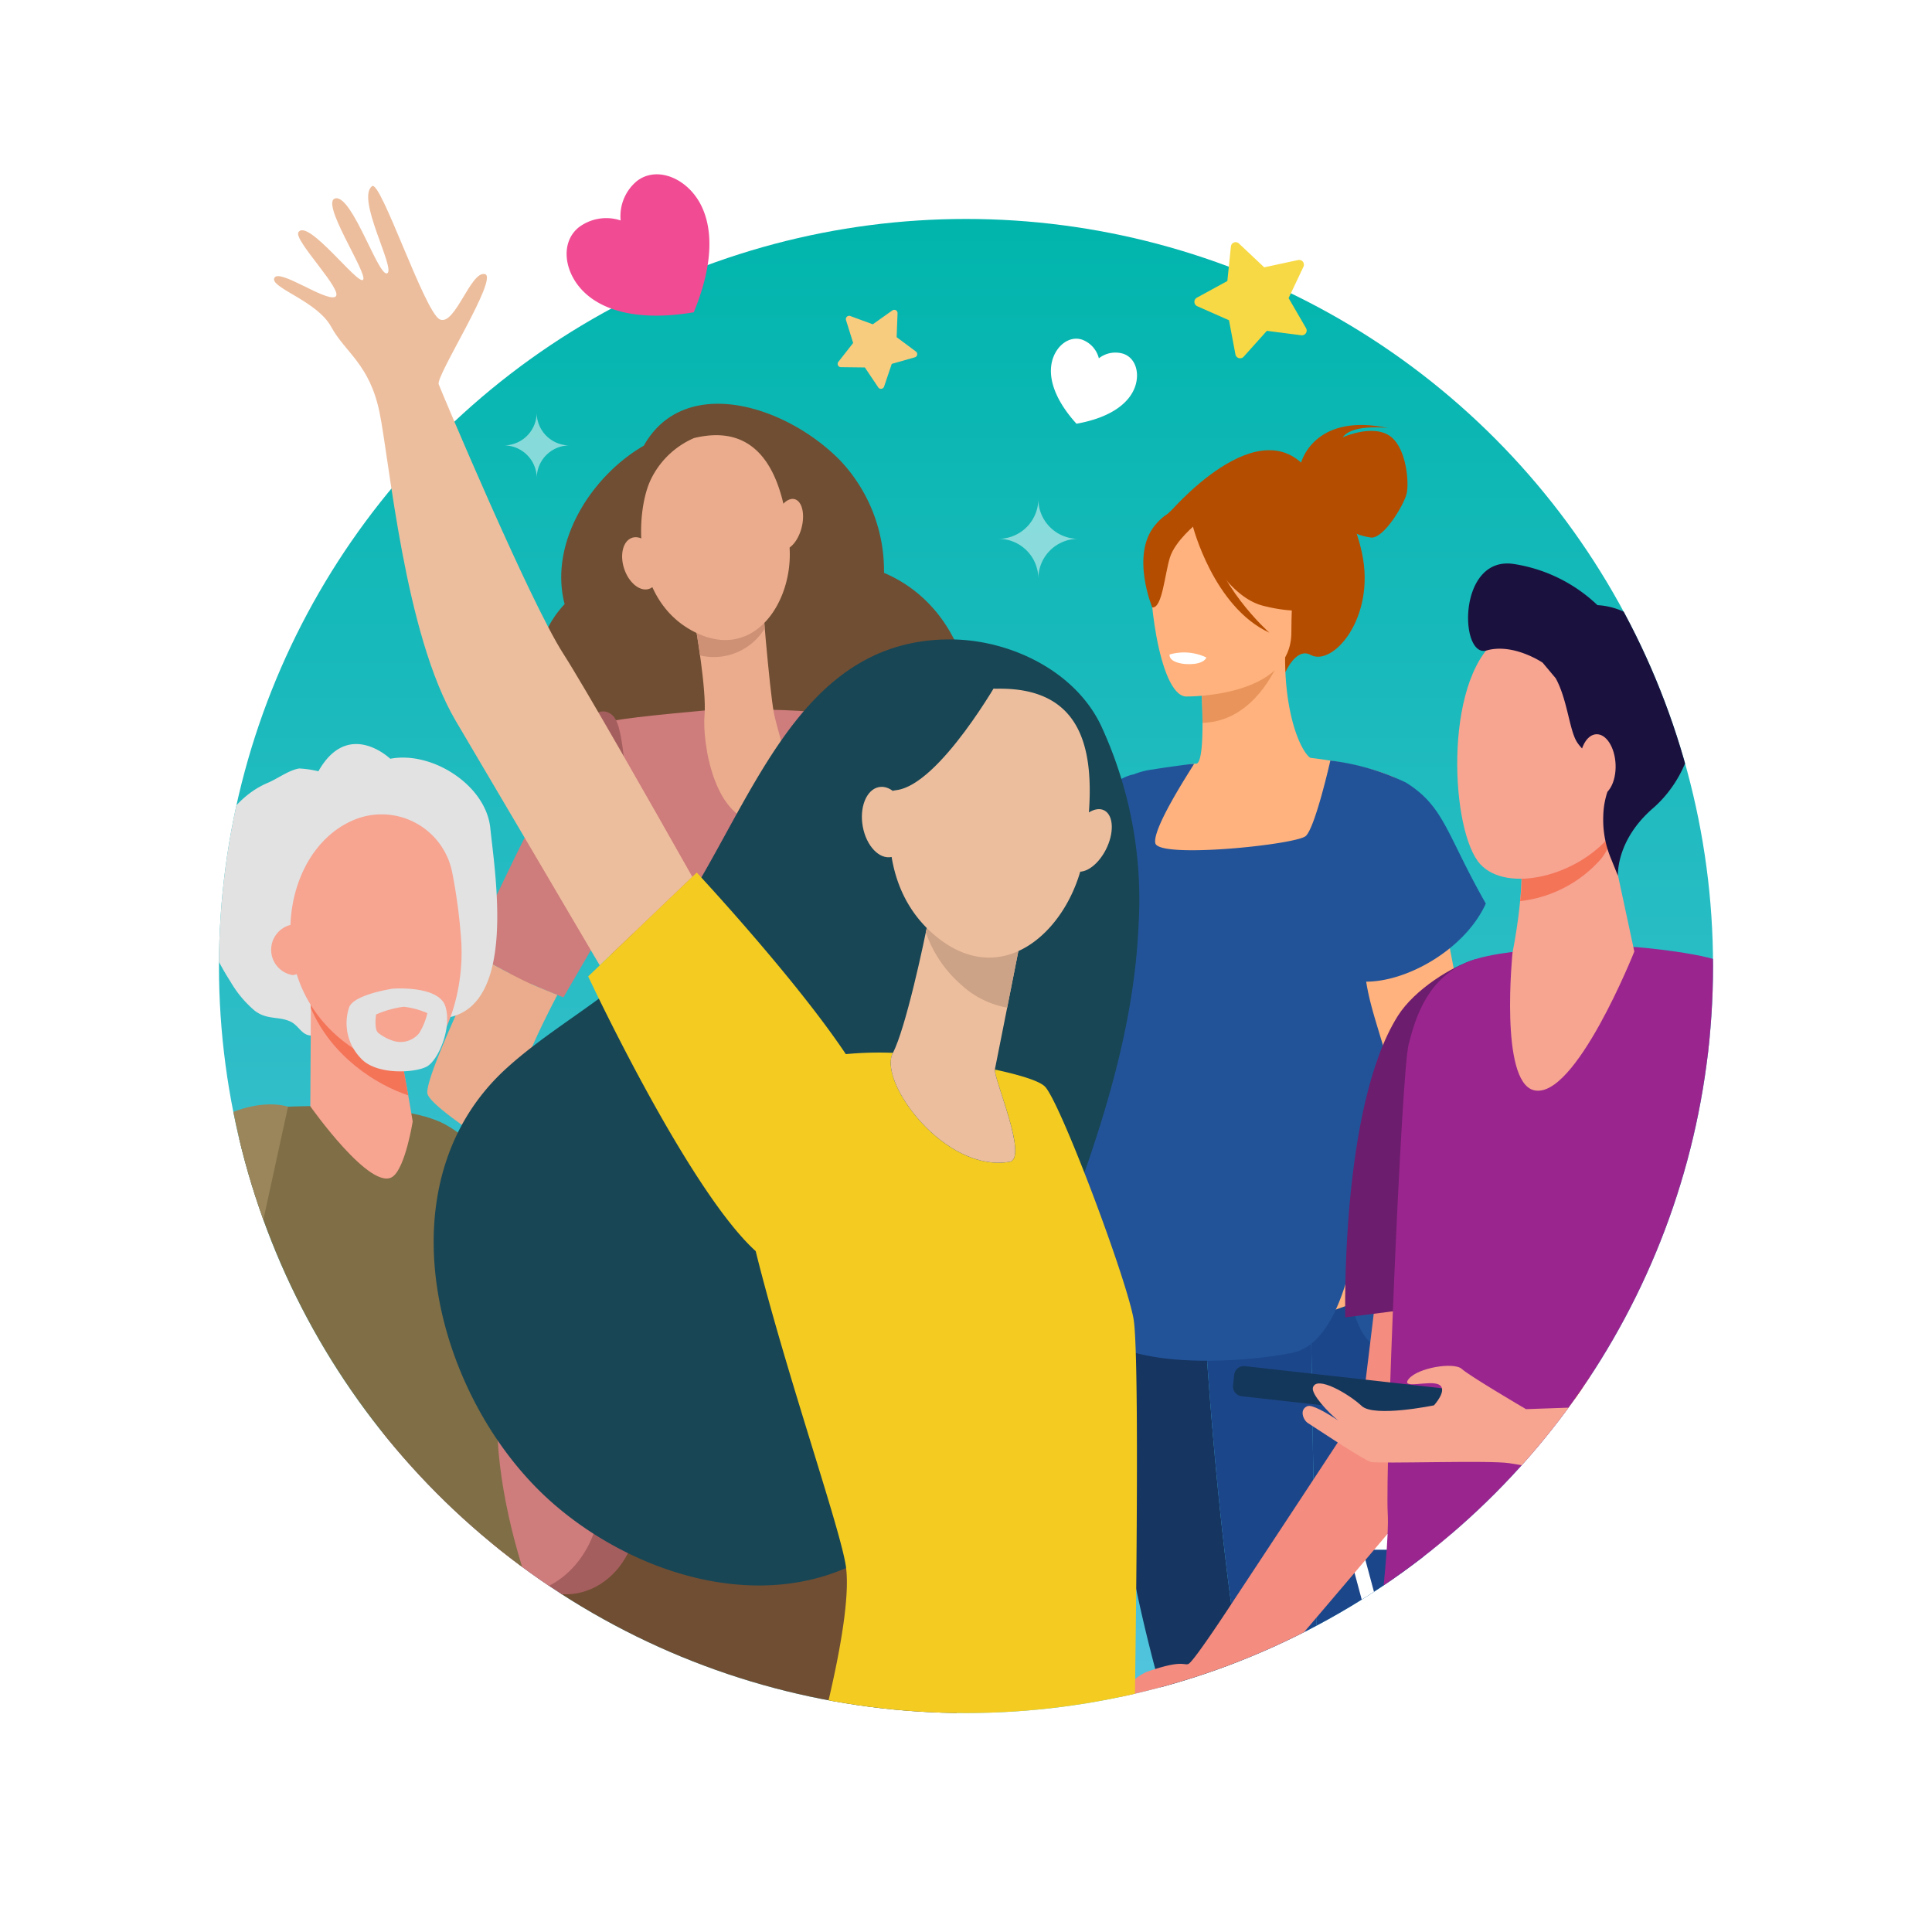<svg xmlns="http://www.w3.org/2000/svg" xmlns:xlink="http://www.w3.org/1999/xlink" viewBox="0 0 250 250"><defs><style>.cls-1{fill:none;}.cls-13,.cls-2{fill:#fff;}.cls-3{fill:url(#Dégradé_sans_nom_28);}.cls-4{clip-path:url(#clip-path);}.cls-5{fill:#704e33;}.cls-6{fill:#a55e5e;}.cls-7{fill:#eaac8c;}.cls-8{fill:#ce7c7c;}.cls-9{fill:#ce9176;}.cls-10{fill:#f14b94;}.cls-11{fill:#f7cc7f;}.cls-12{fill:#f7d946;}.cls-13{opacity:0.5;}.cls-14{fill:#163560;}.cls-15{fill:#1c468a;}.cls-16{fill:#ffb27d;}.cls-17{fill:#b54d00;}.cls-18{fill:#e8945b;}.cls-19{fill:#225399;}.cls-20{fill:#ef7e29;}.cls-21{fill:#f48c7f;}.cls-22{fill:#6d1d6d;}.cls-23{fill:#9a258f;}.cls-24{fill:#f7a491;}.cls-25{fill:#f47458;}.cls-26{fill:#1b113e;}.cls-27{fill:#13375b;}.cls-28{fill:#7f6e46;}.cls-29{fill:#e2e2e2;}.cls-30{fill:#9b865c;}.cls-31{fill:#edbe9d;}.cls-32{fill:#184655;}.cls-33{fill:#f4cc21;}.cls-34{fill:#cca387;}</style><linearGradient id="Dégradé_sans_nom_28" x1="125" y1="27.667" x2="125" y2="221.331" gradientUnits="userSpaceOnUse"><stop offset="0" stop-color="#00b5ac"/><stop offset="1" stop-color="#52c4de"/></linearGradient><clipPath id="clip-path"><circle class="cls-1" cx="125" cy="125" r="96.667"/></clipPath></defs><g id="Calque_2" data-name="Calque 2"><g id="rond_fond" data-name="rond fond"><rect class="cls-2" width="250" height="250"/><circle class="cls-3" cx="125" cy="125" r="96.667"/></g><g id="Calque_1-2" data-name="Calque 1"><g class="cls-4"><path class="cls-5" d="M125.2,96.522c1.9-9.474-2.468-18.867-10.81-22.393a20.791,20.791,0,0,0-5.62-14.491c-7.09-7.282-20.244-11.254-25.458-1.972-6.887,3.991-12.3,12.633-10.25,20.507-6.675,7.08-4.14,19.891,5.592,25.941-.154,7.944,3.946,15.84,10.728,19.235a44.486,44.486,0,0,1,4.5,2.3c-.424-.411,5.024,15.128,21.948,8.016C133.1,126.411,136.456,105.985,125.2,96.522Z"/><path class="cls-6" d="M53.985,184.324,51.1,183.58c.054-.222,5.543-22.488,11.392-44.647,3.438-13.024,6.326-23.466,8.585-31.037,4.454-14.925,5.445-15.34,6.32-15.706l1.129,2.819a.929.929,0,0,0,.318-.207c-.712.821-3.485,6.974-13.829,46.266C59.3,162.746,54.038,184.111,53.985,184.324Z"/><path class="cls-7" d="M151.652,183.678s-1.3-1.038-1.7-1.416c-.476-.444-1.8-1.884-1.8-1.884s-4.37-5.23-3.959-5.523,1.661.185,2.044.412.852.458,1.235.686a.864.864,0,0,0,1.183-.327c.316-.457-1.012-1.7-1.556-2.035a70.188,70.188,0,0,0-7.326-3.166c-.628-.264-6.544-10.738-8.854-14.165h0c-3.616-5.723-7.048-11.787-7.428-12.395l-7.781-27.947-11.321-1.123s8.2,31.136,8.789,32.646c.28.719,9.685,13.331,9.691,13.328,5.021,5.916,9.461,11.118,10.285,12.142,0,0,1.646,3.726,2.554,6.16a22.473,22.473,0,0,0,3.079,4.954,16.766,16.766,0,0,0,3.475,4.491c1.985,1.817.931-.836.931-.836s-3.076-4.042-2.718-4.236c.276-.149,1.826,2.16,4,4.194.56.524,1.113,1.037,1.626,1.506,1.346,1.228,2.481.736,1.276-.78a18.107,18.107,0,0,0-1.759-1.952,14.929,14.929,0,0,1-1.542-1.929,19.63,19.63,0,0,1-1.576-2c.088-.018.062-.383.673.154.734.644,1.993,2.367,3.146,3.23.654.489,1.958,1.6,1.958,1.6a17,17,0,0,0,2.431,1.449c.654-.6-.681-2.2-1.657-2.741a12.057,12.057,0,0,0-1.847-1.8s-2.333-2.926-1.926-3.271c.333-.283,7.264,5.622,7.878,4.975C153.657,185.55,151.652,183.678,151.652,183.678Z"/><path class="cls-5" d="M123.588,230.4l.871-35.114c.151-9.924-3.046-19.445-6.971-28.482l-8.306-14.459c-2.676.879-4.151-7.31-6.963-6.985-2.12.246-3.573.753-5.543.873-3.712.228-5.965,7.731-9.94,7.261-.018.238-2.487,1.184-2.547,1.352-1.9,5.308-6.753,10.985-9.344,26.743-2.94,17.887-2.928,48.627-2.56,50.726C100.4,233.6,107.1,234.618,123.588,230.4Z"/><path class="cls-6" d="M107.36,129.626a37.238,37.238,0,0,0,6.94-1.677c2.038-.735,5.428-2.343,5.428-2.343s-1.9-16.543-6.7-26.56c-1.981-4.14-3.985-6.138-6.779-6.617C106.229,92.425,107.36,129.626,107.36,129.626Z"/><path class="cls-8" d="M113.518,110.907c-.718-2.684-2.323-6.213-3.239-8.646-1.554-4.132-2.016-7.992-3.386-9.646-.74-.89-10.231-.758-11.4-.875-.481-.052-2.38.073-4.218.188l0,0c-1.077.125-11.772.988-13.324,1.677-7.7,7.721-11.432,18.117-17.224,29.474,0,0,4.339,2.552,7.8,4.162,1.5.7,4.382,1.816,4.382,1.816l6.677-11.5c.074-.057.42-.437.521-.191.153.382,5.029,36.217,5.029,36.217s19.765,1.662,24.4-.618c0,0,.857-23.924,2.565-30.945C112.741,119.435,114.676,115.23,113.518,110.907Z"/><path class="cls-7" d="M89.978,80.93s1.482,8.345,1.185,11.637,1.131,13.9,7.532,13.936,2.05-11.015,1.448-14.241-1.582-15.685-1.582-15.685Z"/><path class="cls-9" d="M98.944,81.328c-.1-2.732-.383-4.751-.383-4.751L89.978,80.93s.3,1.706.608,3.88A7.7,7.7,0,0,0,98.944,81.328Z"/><path class="cls-7" d="M89.8,56.687a11.1,11.1,0,0,0-5.569,5.332c-1.963,4.016-2.61,15.259,5.3,19.578s13.129-3.646,12.638-10.784S99.482,54.323,89.8,56.687Z"/><path class="cls-7" d="M103.7,68.388c-.5,1.792-1.676,3-2.634,2.7s-1.331-1.993-.834-3.785,1.676-3,2.634-2.7S104.193,66.6,103.7,68.388Z"/><path class="cls-7" d="M84.924,71.939c.695,1.791.349,3.672-.773,4.2s-2.6-.5-3.292-2.287-.349-3.672.773-4.2S84.229,70.148,84.924,71.939Z"/><path class="cls-6" d="M82.522,184.191v11.386c0,5.92-4.169,10.719-9.311,10.719H63.632V179.753H78.667a3.587,3.587,0,0,1,2.654,1.221A4.752,4.752,0,0,1,82.522,184.191Z"/><path class="cls-8" d="M81.321,180.974h-.064a3.878,3.878,0,0,0-3.578,4.119v8.376c0,7.084-4.989,12.827-11.143,12.827H60.7c-6.154,0-11.143-5.743-11.143-12.827v-8.334c0-2.973,2.093-5.382,4.675-5.382H78.667A3.587,3.587,0,0,1,81.321,180.974Z"/><path class="cls-6" d="M82.549,183.959l-2.98-.014c0-.211.095-21.341-.188-42.888-.167-12.646-.428-22.956-.778-30.644-.6-13.137-1.326-15.492-1.534-15.876a13.365,13.365,0,0,1,.324-2.347,1.684,1.684,0,0,1,1.613.174c.768.53,1.244,1.544,1.716,5.617.292,2.523.555,6.1.779,10.641.377,7.6.66,18.034.84,31C82.647,161.677,82.55,183.739,82.549,183.959Z"/><path class="cls-7" d="M97.5,163.725c.381.081,3,.235,3,.235s3.848-2.33,4.4-1.228c.168.331-3.987,2.7-3.987,2.7s-4.017.133-4.977.1c-1.788-.044-5.548-.551-11.14-4.712C79.966,158.35,55.655,144.168,55.3,141.47c-.212-1.595,3.489-9.918,7.073-17.454,1.583.882,4.038,2.227,6.164,3.22,1,.463,2.623,1.117,3.583,1.5-2.323,4.485-4.522,9.1-4.236,10.058.249.838,21.013,16.682,21.013,16.682l4.148-.567s7.314.868,7.483,1.743-3.086.64-3.518.772a4.564,4.564,0,0,0-1.136.515,14.7,14.7,0,0,0,4.177,1.536c2.456.089,5.3-.272,5.607.081.359.412-3.371,1.544-6,1.706-1.078.059-1.73-.272-2.2-.184-.638.133.484.647,2.279.537,1.026-.066,2.815-.632,3.943-.794,1.855-.265,2.895-.118,3.049.044.257.264-5.262,2.036-5.262,2.036s-3.591.471-4.412.427C97.05,163.328,96.552,163.534,97.5,163.725Z"/></g><path class="cls-10" d="M80.312,28.528a5.893,5.893,0,0,1,2.064-5.068c2.21-1.759,5.446-.819,7.442,1.688,2.31,2.9,2.966,7.988-.048,15.262-7.765,1.306-12.574-.474-14.884-3.376-1.995-2.507-2.186-5.872.024-7.631A5.9,5.9,0,0,1,80.312,28.528Z"/><path class="cls-2" d="M142.192,46.364a3.474,3.474,0,0,1,3.171-.584c1.575.538,2.135,2.443,1.524,4.229-.707,2.068-3.023,4.008-7.591,4.821-3.113-3.44-3.755-6.392-3.048-8.46.611-1.786,2.221-2.948,3.8-2.41A3.474,3.474,0,0,1,142.192,46.364Z"/><path class="cls-11" d="M116.142,40.533l-.116,3.1,2.488,1.852a.426.426,0,0,1-.138.752l-2.983.848-.993,2.939a.426.426,0,0,1-.758.1l-1.729-2.575-3.1-.037a.426.426,0,0,1-.33-.689l1.915-2.44-.924-2.961a.426.426,0,0,1,.554-.527l2.912,1.068,2.53-1.794A.426.426,0,0,1,116.142,40.533Z"/><path class="cls-12" d="M160.319,31.509l3.269,3.082,4.392-.944a.617.617,0,0,1,.688.867l-1.922,4.061L169,42.46a.618.618,0,0,1-.613.923l-4.456-.573-3,3.346a.618.618,0,0,1-1.067-.3l-.832-4.415-4.108-1.817a.617.617,0,0,1-.047-1.106l3.942-2.156.459-4.469A.617.617,0,0,1,160.319,31.509Z"/><path class="cls-13" d="M129.2,69.722a5.16,5.16,0,0,0,5.159-5.16,5.16,5.16,0,0,0,5.16,5.16,5.16,5.16,0,0,0-5.16,5.159A5.159,5.159,0,0,0,129.2,69.722Z"/><path class="cls-13" d="M65.2,57.635a4.246,4.246,0,0,0,4.246-4.247A4.246,4.246,0,0,0,73.7,57.635a4.246,4.246,0,0,0-4.247,4.246A4.246,4.246,0,0,0,65.2,57.635Z"/><g class="cls-4"><path class="cls-14" d="M166.326,237.144c-6.885-12.929-9.85-55.076-10.713-70.271L143.1,165.41s-2.178,28.017,11.3,66.513a84.805,84.805,0,0,1,2.685,9.465h10.7A20.748,20.748,0,0,0,166.326,237.144Z"/><path class="cls-15" d="M169.629,168.513c.106,11.641.406,27.447.669,39.806.233,11.116.437,19.442.437,19.442a36.035,36.035,0,0,1,2.966,13.627h10.231a46.119,46.119,0,0,0-3.608-9.894,1.35,1.35,0,0,1-.169-.862l0-.009c.718-3.857,5.526-30.525,4.849-50.976-.267-8.1-1.394-15.23-3.978-19.575l-25.7,1.275s.087,2.065.284,5.526l12.835,1.5Z"/><path class="cls-15" d="M167.79,241.388H173.7a36.035,36.035,0,0,0-2.966-13.627s-.2-8.326-.437-19.442c-.263-12.359-.563-28.165-.669-39.806l-1.181-.138-12.835-1.5c.863,15.2,3.828,57.342,10.713,70.271A20.748,20.748,0,0,1,167.79,241.388Z"/><path class="cls-16" d="M200.536,173.976s4.948,3.289,5.7,4.675.521,4.354.521,4.354-4.935,2.2-4.333-.384c.576-2.474-1.608-1.512-2.994-2.709s-3-4.706-3-4.706Z"/><path class="cls-17" d="M151.032,66.667s12.2-14.656,18.654-5.278c0,0,4.817,2,6.559,10.2,1.778,8.365-3.785,14.724-6.662,13.153-1.845-1.008-3.241,2.22-3.241,2.22Z"/><path class="cls-16" d="M135.905,144.658c-9.7-3.572-19.036-20.165-19.036-20.165l3.058-2.141c2.547,3.726,14.006,10.88,14.006,10.88.262-3.14.641-5.989,1.11-8.569,3.181-17.537,10.459-22.732,12.412-23.834a4.279,4.279,0,0,1,.493-.25s-.007.129-.022.374c-.028.528-.09,1.591-.192,3.048C146.977,114.859,144.007,147.646,135.905,144.658Z"/><path class="cls-17" d="M168.353,59.9s1.64-6.56,11.274-4.51c0,0-4.612-.581-5.876,1.2,0,0,3.656-1.674,5.945-.274s2.664,6.116,2.323,7.551-2.87,5.7-4.544,5.7a7.705,7.705,0,0,1-3.656-1.469Z"/><path class="cls-16" d="M182.77,162.565c-4.791-10.743-7.082-13.781-7.162-17.162-.064-2.672,1.254-5.556,3.814-12.628a26.331,26.331,0,0,0,1.275-5.113c2.025-13.633-5.859-28.372-10.759-29.376-1.363-.36-3.674-5.285-3.646-13.219l-.613.121L155.36,87.231s.235,3.247.242,6.306c.007,2.549-.147,4.965-.724,5.27-.743.067-1.181.111-1.181.111s-8.6,11.948-9.327,23.06,6.89,15.94-.057,38.146C137.22,182.8,185.416,168.5,182.77,162.565Z"/><path class="cls-18" d="M155.36,87.231s.235,3.247.242,6.306c5.774-.163,8.826-5.43,10.077-8.349Z"/><path class="cls-17" d="M166.744,84.064s3.026-4.781,3.752-8.869c.518-2.918-.968-13.736-11.839-12.178a14.773,14.773,0,0,0-6.126,2.315c-2.36,1.594-5.766,5.036-1.958,14.476l.99,3.189Z"/><path class="cls-16" d="M153.432,90.127s13.661.226,13.67-8.284,1.779-14.211-6.943-14.714S149.74,69.87,149.046,72.71,149.879,89.849,153.432,90.127Z"/><path class="cls-17" d="M153.938,66.92s3.74,9.983,9.48,11.459,8.23-.062,8.23-.062a16.253,16.253,0,0,1-5.317-9.6S156.759,62.169,153.938,66.92Z"/><path class="cls-17" d="M154.865,67.731s-2.794,2.228-3.475,4.4S150.4,78.754,149.1,78.6c0,0-2.818-6.785.349-10.624C152.81,63.908,154.865,67.731,154.865,67.731Z"/><path class="cls-16" d="M200.536,173.976l-4.1,1.23s-13.528-22.447-14.758-28.287c-.4-1.9-1.386-5.707-2.533-9.97-2.376-8.829-5.442-19.632-5.442-19.632l-1.009-4.373L169.249,98.03s6.594.674,10.451,2.287a4.793,4.793,0,0,1,2.591,1.915c2.834,6.23,5.663,21.954,7.651,33.17,1.108,6.252,1.953,11.1,2.394,12.132C193.566,150.4,197.325,166.187,200.536,173.976Z"/><path class="cls-17" d="M154.346,68.068s2.665,10.454,9.908,13.8c0,0-7.243-6.423-7.858-13.324S154.346,68.068,154.346,68.068Z"/><path class="cls-19" d="M192.263,116.924c-5.1-8.964-5.341-12.563-10.348-15.667a31.377,31.377,0,0,0-9.769-2.842s-1.946,8.634-3.176,9.761-19.064,2.972-19.475.923c-.392-1.958,4.637-9.573,5.013-10.244a7.476,7.476,0,0,0-.811.063c-2.033.268-3.467.472-4.5.648a9.811,9.811,0,0,0-2.5.639c-1.214.2-7.167,2.032-13.426,19.012,0,0,5.083,6.378,9.014,7.506.1.03.207.055.311.081-.683,11.4-4.879,30.377-3.368,41.355,1.454,10.554,23.656,7.854,28.057,6.876q4.525-1,7.017-9.531c.552,3.967,1.789,8.617,4.563,8.906,4.54.47,6.418-.315,6.966-2.035a6.092,6.092,0,0,0,.159-2.054c-.207-4.158-3.087-18.491-5.826-30.509-1.165-5.115-2.786-8.9-3.38-12.787C182.238,127.025,189.646,122.715,192.263,116.924Z"/><path class="cls-2" d="M156.1,85.076s-.236,1-2.731.848c0,0-2.094-.129-2.03-1.231A6.74,6.74,0,0,1,156.1,85.076Z"/><path class="cls-2" d="M233.668,200.532H174.226A1.028,1.028,0,0,1,173.2,199.5h0a1.027,1.027,0,0,1,1.028-1.027h59.442A1.027,1.027,0,0,1,234.7,199.5h0A1.028,1.028,0,0,1,233.668,200.532Z"/><rect class="cls-2" x="177.674" y="198.666" width="1.789" height="27.325" transform="translate(-48.991 53.625) rotate(-15.044)"/><path class="cls-20" d="M173.775,199.7h0a.679.679,0,0,1,.2-.937l29.926-19.5a.678.678,0,0,1,.936.2h0a.678.678,0,0,1-.2.936l-29.926,19.5A.679.679,0,0,1,173.775,199.7Z"/><path class="cls-20" d="M233.627,199.7h0a.679.679,0,0,0-.2-.937l-29.926-19.5a.678.678,0,0,0-.936.2h0a.677.677,0,0,0,.2.936l29.926,19.5A.679.679,0,0,0,233.627,199.7Z"/><path class="cls-16" d="M196.973,176.291s.823,3.873,1.831,5.007,2.4,3.025,2.962,2.521-.63-4.726-.63-4.726Z"/></g><g class="cls-4"><path class="cls-21" d="M148.327,216.361c4.678-1.657,4.856-.815,5.448-1.044.7-.27,5.992-8.413,5.992-8.413s15.77-23.886,16.571-25.208l3.635-29.9,16.229-1.1s-4.872,32.35-5.44,33.971-26.057,31.168-28.206,33.847c0,0-1.241,4.215-2.113,6.83s-2.955,4.612-3.323,5.3a22.046,22.046,0,0,1-3.916,4.541c-2.147,1.918-1.122-.929-1.122-.929s3.242-4.3,2.819-4.52c-.326-.169-1.942,2.293-4.292,4.441-.6.552-1.2,1.095-1.757,1.589-1.455,1.3-2.788.733-1.514-.877a17.471,17.471,0,0,1,1.88-2.07,14.634,14.634,0,0,0,1.632-2.05,19.184,19.184,0,0,0,1.667-2.125c-.1-.022-.1-.416-.76.149a44.592,44.592,0,0,1-3.379,3.419c-.715.513-2.131,1.679-2.131,1.679a16.708,16.708,0,0,1-2.669,1.223c-.79-.665.616-2.077,1.695-2.643a11.921,11.921,0,0,1,1.99-1.9s2.468-3.111,1.98-3.494c-.208-.164-1.978,1.548-4.015,2.94-1.891,1.292-4.052,2.28-4.411,1.935-.61-.586,1.309-2.25,1.309-2.25s1.416-1.091,1.855-1.49c.513-.469,1.927-1.994,1.927-1.994s4.642-5.555,4.151-5.883a4.012,4.012,0,0,0-2.48-.481c-.421.237-.918,1.083-1.34,1.32a1.365,1.365,0,0,1-1.612-.324c-.394-.5,1.112-2.442,1.112-2.442A7.2,7.2,0,0,1,148.327,216.361Z"/><path class="cls-22" d="M174.079,170.467l16.957-2.159s-.07-15.269-.5-22.529c-.527-8.807,1.38-21.953.345-21.646-2.9.861-7.826,3.877-9.991,7.307C173.4,143.308,174.079,170.467,174.079,170.467Z"/><path class="cls-23" d="M211.693,122.549s9.79.769,12.458,2.493c3,1.941,6.481,6.479,6.481,6.479s-8.549,57.06-8,66.543c.422,7.336,4.1,25.192,4.1,25.192s-35.885,4.429-49.85-.14c0,0,3.026-21.679,2.69-27.3s1.756-57.082,2.715-60.724c.871-3.305,2.467-9.245,8.963-11.075S211.693,122.549,211.693,122.549Z"/><path class="cls-24" d="M208.135,107.538l3.345,15.59s-7.656,19.26-12.992,17.948c-4.478-1.1-2.765-17.838-2.765-17.838s1.863-9.046.878-13.458S208.135,107.538,208.135,107.538Z"/><path class="cls-25" d="M196.6,109.78c-.985-4.411,11.534-2.243,11.534-2.243l.277,1.293a7.271,7.271,0,0,1-1.207,2.274,16.333,16.333,0,0,1-10.5,5.5A24.185,24.185,0,0,0,196.6,109.78Z"/><path class="cls-24" d="M208.829,85.156c.341-.147,3.869,17.753-.48,23s-13.3,7.41-16.781,3.693c-3.85-4.111-4.83-23.517,2.087-29.057S208.829,85.156,208.829,85.156Z"/><path class="cls-26" d="M195.826,72.971a20.122,20.122,0,0,1,10.884,5.334c2.552.146,6.081,1.331,9.988,6.969,4.8,6.933,2.052,15.1-2.806,19.313s-4.529,8.752-4.529,8.752l-.933-2.312a13,13,0,0,1-.967-5.465,10.7,10.7,0,0,1,.625-3.359c1.069-2.685-2.891-4.189-4.1-6.3-.933-1.623-1.2-5.448-2.68-8.136l-1.692-2.017s-3.781-2.577-7.269-1.577S188.577,71.949,195.826,72.971Z"/><path class="cls-24" d="M204.416,99.1c.095,2.2,1.21,3.946,2.491,3.891s2.243-1.886,2.148-4.09-1.21-3.946-2.491-3.891S204.321,96.9,204.416,99.1Z"/><path class="cls-27" d="M174.275,164.878h1.366a1.273,1.273,0,0,1,1.273,1.273v28.308a1.272,1.272,0,0,1-1.272,1.272h-1.366A1.273,1.273,0,0,1,173,194.458V166.151a1.272,1.272,0,0,1,1.272-1.272Z" transform="translate(-23.748 334.045) rotate(-83.592)"/><path class="cls-24" d="M226.84,128.925c-3.273.1-4.873,21.82-2.675,23.822s4.181,28.517,4.181,28.517l-30.863,1.078,0,.01c-.625-.367-7.341-4.316-8.32-5.209-1.029-.936-5.7-.158-6.867,1.284s2.782.083,3.934.762-.674,2.66-.674,2.66-7.742,1.6-9.361.076-5.85-4.016-6.306-2.367c-.236.85,2.013,3.251,3.258,4.24-1.541-1.016-3.377-2.082-3.97-1.842-1.085.439-.54,1.82.085,2.2s7.107,4.741,8.1,5.014c.965.267,15.407-.239,17.931.164,0,0,41.193,6.822,43.469,6.106,2-.627,3.245-13.756,2.649-23.72S237.065,128.61,226.84,128.925Z"/><path class="cls-23" d="M222.308,124.263s5.764.968,12.031,7.216c5.7,5.682,11.074,39.087,11.074,39.087l-18.261,4.084-2.445-16.168-5.372-7.141Z"/></g><g class="cls-4"><path class="cls-28" d="M37.274,143.206s-9.169.714-10.935,18.077-1.225,70.91,15.621,78.01,33.952-17.216,33.952-17.216-9.751-16.213-11.4-34.183c-1.143-12.45,6.744-35.045-7-42.44C51.96,142.466,37.274,143.206,37.274,143.206Z"/><path class="cls-29" d="M50.5,98.184s-5.437-5.221-9.3,1.618a13.709,13.709,0,0,0-2.48-.362c-1.339.21-2.789,1.317-4.042,1.845-4.462,1.88-7.177,6.559-8.186,11.111-1.226,5.525.374,10,3.344,14.65a14.354,14.354,0,0,0,3.112,3.728c1.548,1.209,3.021.716,4.557,1.38,1.293.559,1.521,2.066,3.2,1.826,2.356-.336,5.18-2.726,7.875-1.835s9.5-.5,9.517-.5c8.747-1.783,5.947-18.6,5.347-24.5C62.881,101.6,55.9,97.143,50.5,98.184Z"/><path class="cls-24" d="M51.688,135.5l1.128,6.176.587,3.444s-.922,5.825-2.536,7.1c-2.778,2.189-10.714-9.067-10.714-9.067l.112-18.795Z"/><path class="cls-25" d="M40.229,130.448c2.673,6.284,8.512,9.951,12.6,11.288L51.688,135.5,40.265,124.357Z"/><path class="cls-24" d="M45.991,106.017a9.311,9.311,0,0,1,12.518,6.844,70.444,70.444,0,0,1,1.172,8.894c.527,8.122-3.312,16.229-7,16.4S38.54,133.543,37.632,122.02C37.071,114.906,40.326,108.268,45.991,106.017Z"/><path class="cls-24" d="M40.394,122.806a3,3,0,0,1-2.5,3.371,3.317,3.317,0,0,1-.3-6.494A3,3,0,0,1,40.394,122.806Z"/><path class="cls-29" d="M50.818,127.935s-4.95.722-5.629,2.378a6.49,6.49,0,0,0,1.431,6.549c1.966,2.309,7.079,1.976,8.6,1.154s3.31-5.108,2.4-7.826S50.818,127.935,50.818,127.935Z"/><path class="cls-24" d="M48.667,131.274s-.3,1.922.279,2.378a6.008,6.008,0,0,0,2.018,1.054,3.1,3.1,0,0,0,3.088-.806,2.513,2.513,0,0,0,.213-.25A8.66,8.66,0,0,0,55.3,131.1a10.537,10.537,0,0,0-3.075-.826A13.3,13.3,0,0,0,48.667,131.274Z"/><path class="cls-24" d="M26.093,194.417l25.925,11.795s6.99,7.132,10.383,8.893,7.1,6.473,6.029,7.538-4.868-3.834-5.623-3.835,1.788,5.462,1.786,8.756.561,6.59-1.23,6.023-1.88-8-1.88-8-1.882-5.933-2.448-5.368,1.128,4.707,1.128,4.707-.142,4.139-.143,5.6c0,1.093-1.526,4.109-2.157,2.795-.371-.772.313-3.361,0-4.959a24.138,24.138,0,0,0-2.12-6.047s.451,9.569-.868,9.567-1.331-7.865-1.331-7.865-2.037-6.9-3.306-7.7-4.611-3.872-7.345-5.382-15.324-.257-20.7-1.111-13.5-5.673-13.5-10c0-1.324,1.048-2.6,2.5-3.747A14.449,14.449,0,0,1,26.093,194.417Z"/><path class="cls-30" d="M37.274,143.206s-7.962-2.878-17.7,9.216S8.7,199.82,8.7,199.82l17.393-5.4Z"/></g></g><g id="Calque_4" data-name="Calque 4"><path class="cls-31" d="M72.862,84.544C68.51,77.757,57.173,50.789,56.768,49.726S64.576,35.9,62.742,35.464s-3.861,6.728-5.817,5.872-7.669-18.106-8.784-17.25c-2.085,1.6,3.08,10.7,1.968,11.274s-4.479-10.012-6.662-9.7,4.152,9.7,3.541,10.531-7.187-8.018-8.377-6.132c-.646,1.024,6.047,7.723,4.762,8.351s-7.24-3.7-7.87-2.45,5.506,2.954,7.341,6.316,4.96,4.815,6.258,11.04,3.238,28.753,9.886,39.992c4.892,8.271,14.1,23.916,18.618,31.608l11.977-11.463C83.947,103.476,75.643,88.88,72.862,84.544Z"/><g class="cls-4"><path class="cls-32" d="M147.333,119.612a53.482,53.482,0,0,0-4.884-25.772c-3.4-7.073-11.81-11.086-19.48-11.1-24.355-.032-27.452,32.147-42.956,44.56-4.737,3.792-10.032,6.881-14.515,10.972-16.552,15.1-9.1,43.06,6.1,56.3,10.547,9.189,27.123,14.409,40.122,7.226,6.785-3.749,11.937-9.982,15.606-16.81,5.209-9.692,8.566-20.875,12.27-31.2C143.543,142.795,146.846,131.349,147.333,119.612Z"/><path class="cls-33" d="M146.672,170.611c-1.008-5.483-9.41-27.783-11.427-29.977-.714-.777-3.372-1.553-6.5-2.232-.156,1.22,4.359,11.512,1.885,11.938-8.364,1.443-17.055-10.378-15.09-14.084l.008-.018a46.064,46.064,0,0,0-6.1.165c-6.554-9.825-19.289-23.494-19.289-23.494l-.568.544L77.606,124.916l-1.494,1.431s12.879,27.57,21.675,35.549c3.985,16.055,11.065,36.161,11.689,40.915,1.008,7.676-5.14,28.088-5.14,28.088s32.926,6.612,42.336.4C146.672,231.3,147.68,176.1,146.672,170.611Z"/><path class="cls-31" d="M128.74,138.4c0-.008,0-.021,0-.028.423-2.116,1-5,1.583-7.96.331-1.669.666-3.362.981-4.952.894-4.52,1.624-8.217,1.624-8.217l-12.534.311s-.073.412-.2,1.114c-.624,3.357-3.023,14.479-4.649,17.568l-.008.018c-1.965,3.706,6.726,15.527,15.09,14.084C133.1,149.914,128.584,139.622,128.74,138.4Z"/><path class="cls-34" d="M120.192,118.67c.13-.7.2-1.114.2-1.114l12.534-.311s-.73,3.7-1.624,8.217c-.314,1.582-.647,3.264-.976,4.924a11.745,11.745,0,0,1-5.984-2.994,15.778,15.778,0,0,1-4.534-6.729C119.966,119.872,120.1,119.191,120.192,118.67Z"/><path class="cls-31" d="M128.831,89.123a11.311,11.311,0,0,0-9.611,4.1c-3.7,4.78-7.695,19.562,1.5,27.6s18.288-1.061,19.636-10.706S142.233,88.775,128.831,89.123Z"/><path class="cls-31" d="M143.083,109.972c-1.1,2.131-2.942,3.31-4.117,2.635s-1.238-2.949-.141-5.08,2.942-3.31,4.117-2.635S144.181,107.842,143.083,109.972Z"/><path class="cls-32" d="M129.492,87.542s-7.893,14.058-13.54,14.707-6.388,8.119-6.388,8.119,2.019-17.211,7.609-20.53S129.492,87.542,129.492,87.542Z"/><path class="cls-31" d="M117.433,105.781c.459,2.5-.464,4.786-2.063,5.114s-3.266-1.431-3.725-3.927.464-4.786,2.062-5.113S116.974,103.285,117.433,105.781Z"/></g></g></g></svg>